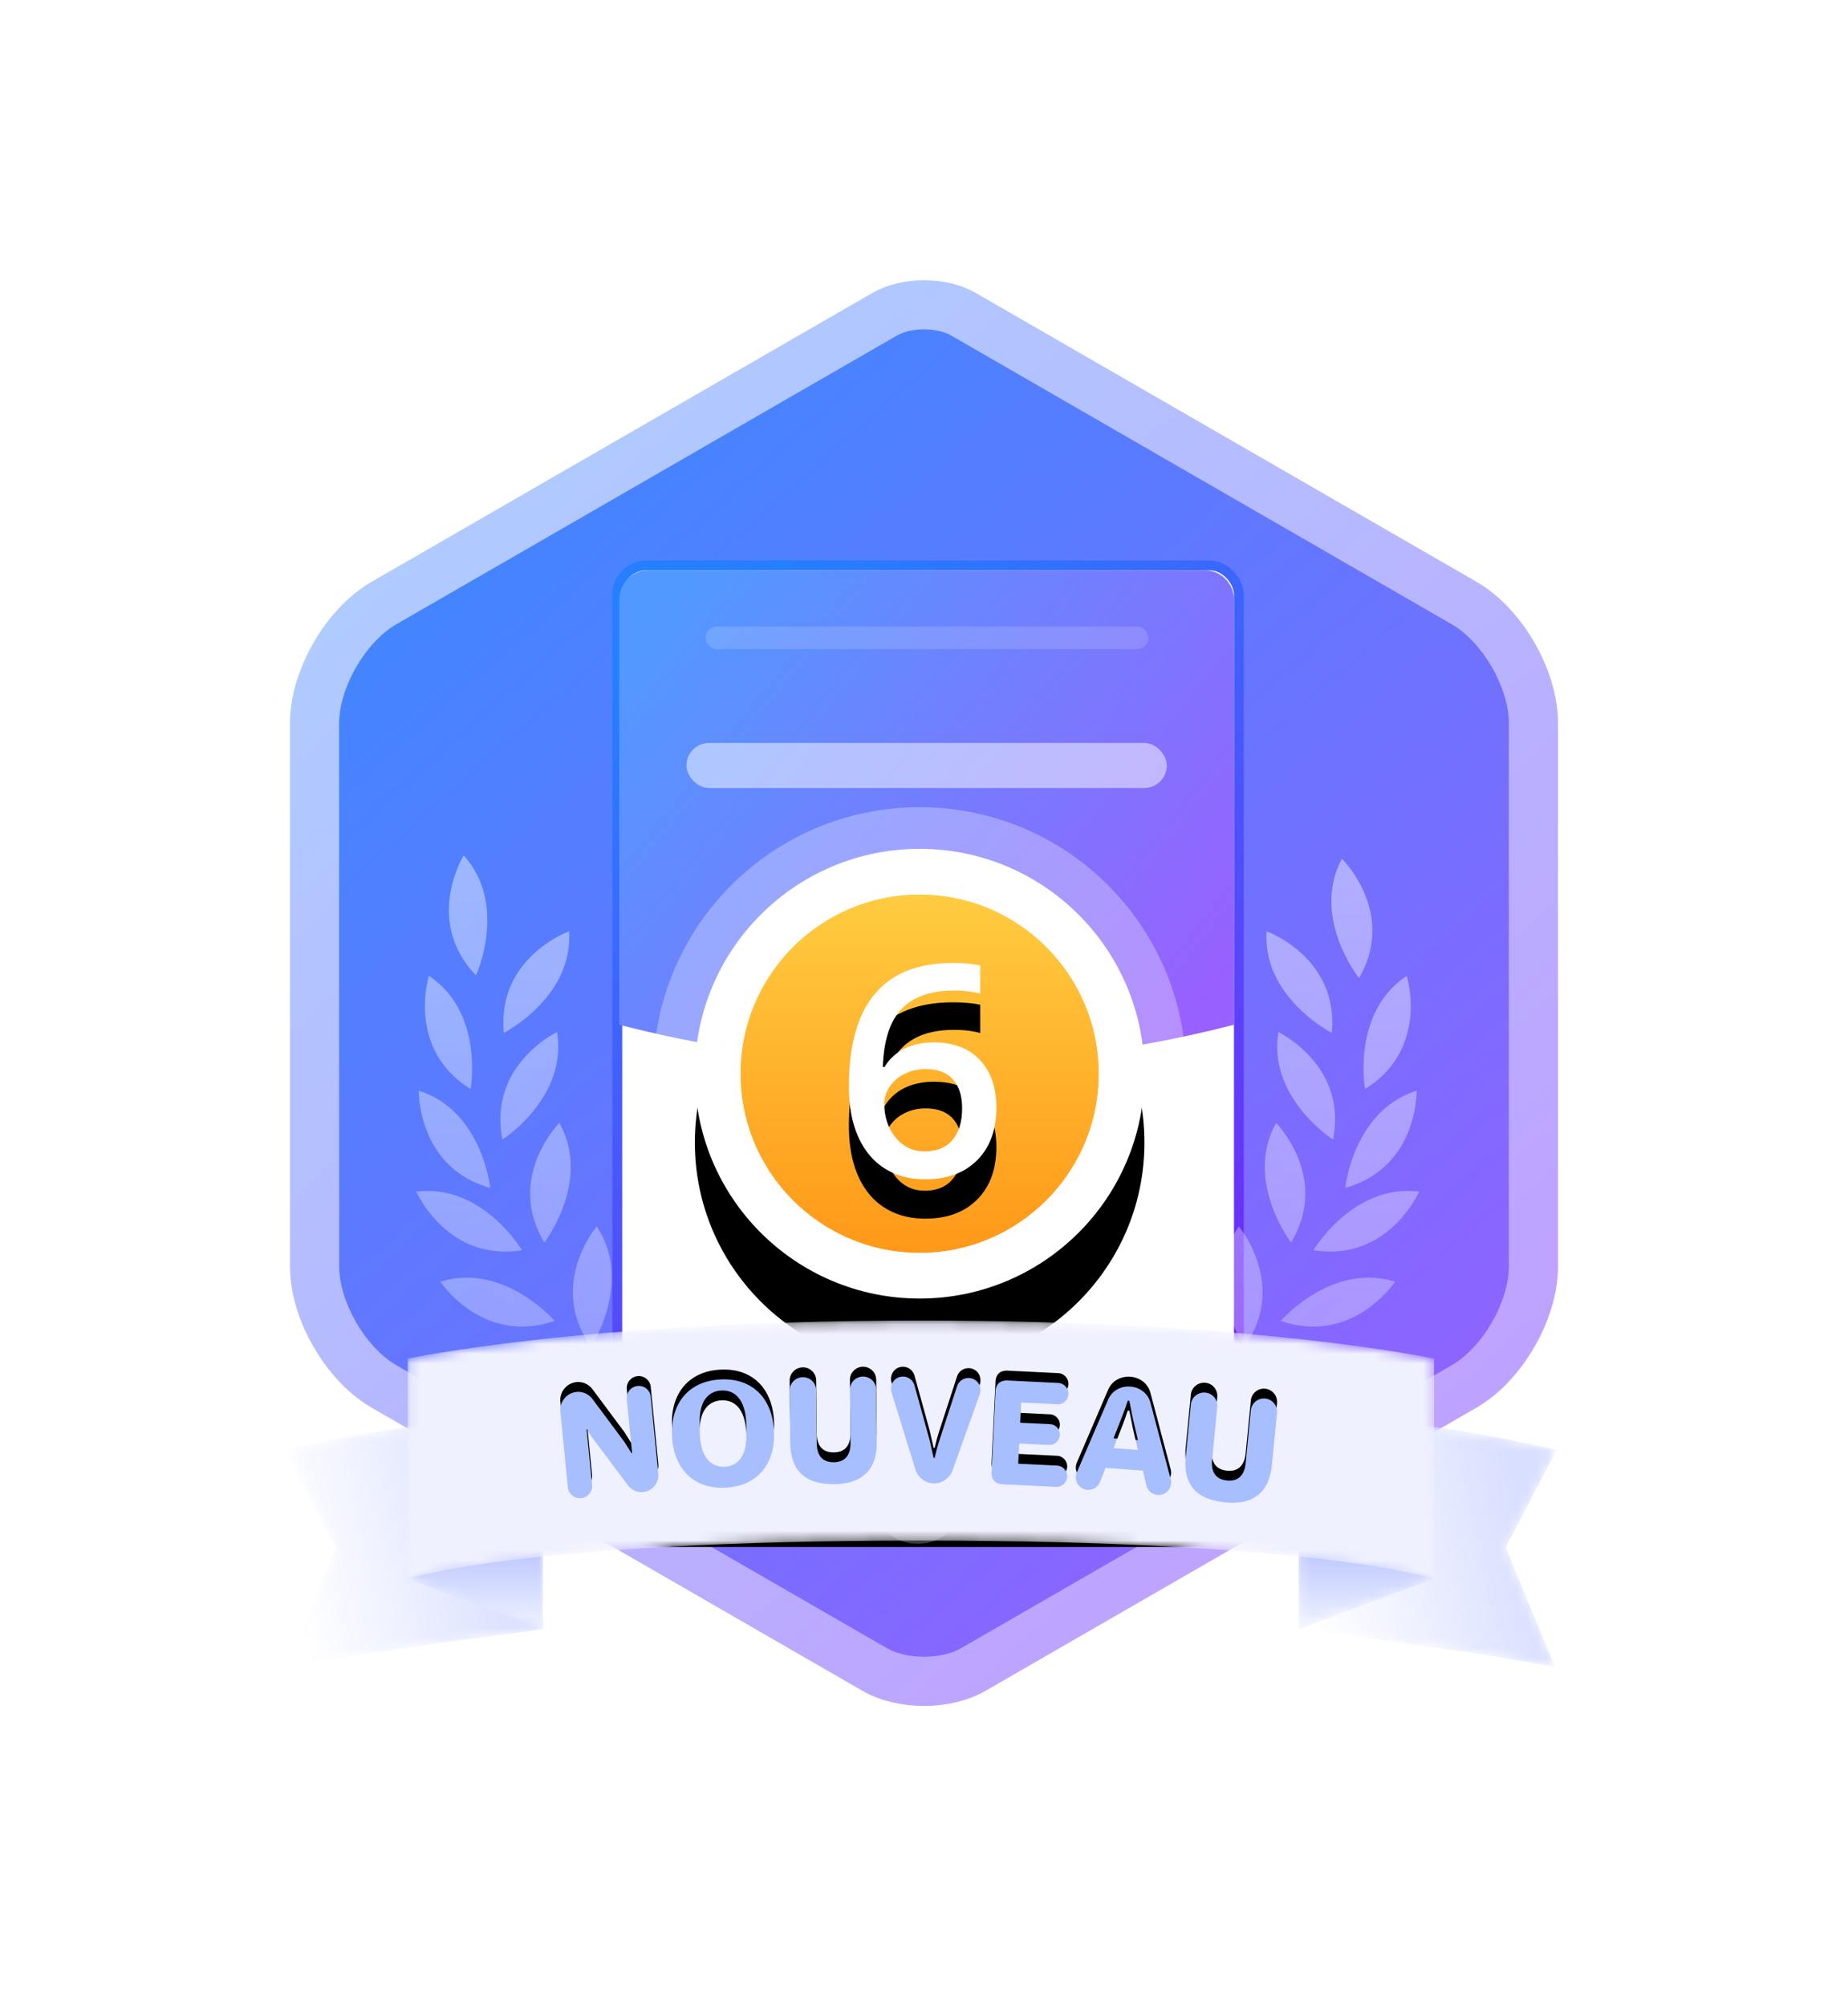 <svg xmlns="http://www.w3.org/2000/svg" xmlns:xlink="http://www.w3.org/1999/xlink" width="188" height="204" xmlns:v="https://vecta.io/nano"><style><![CDATA[.B{fill:#000}.C{fill:#fff}.D{fill:#a7beff}.E{fill-rule:nonzero}.F{fill:#f0f1ff}]]></style><defs><linearGradient x1="10.776%" y1="0%" x2="88.531%" y2="100%" id="A"><stop stop-color="#388aff" offset="0%"/><stop stop-color="#985fff" offset="100%"/></linearGradient><linearGradient x1="10.776%" y1="0%" x2="88.531%" y2="100%" id="B"><stop stop-color="#aed0ff" offset="0%"/><stop stop-color="#c09dff" offset="100%"/></linearGradient><path d="M66.005.954c-2.204-1.272-5.798-1.272-8 0l-50.95 29.38C3.167 32.577 0 38.06 0 42.546V97.79c0 4.494 3.167 9.97 7.055 12.212l49.944 28.802c1.382.795 3.192 1.197 5 1.197 1.8 0 3.62-.402 5.002-1.197L116.954 110c3.888-2.243 7.046-7.718 7.046-12.212V42.546c0-4.486-3.16-9.97-7.046-12.212L66.005.954z" id="C"/><filter x="-37.5%" y="-32.5%" width="175.0%" height="166.4%" id="D"><feMorphology radius="7.5" operator="dilate" in="SourceAlpha"/><feOffset dy="1"/><feGaussianBlur stdDeviation="9.5"/><feComposite in2="SourceAlpha" operator="out"/><feColorMatrix values="0 0 0 0 0.514   0 0 0 0 0.412   0 0 0 0 1  0 0 0 0.17 0"/></filter><linearGradient x1="25.733%" y1="0%" x2="73.838%" y2="100%" id="E"><stop stop-color="#257fff" offset="0%"/><stop stop-color="#7228f7" offset="100%"/></linearGradient><rect id="F" x=".298" width="62.235" height="89.332" rx="2.978"/><filter x="-25.7%" y="-11.2%" width="151.4%" height="135.8%" id="G"><feMorphology radius="1" operator="dilate" in="SourceAlpha"/><feOffset dy="6"/><feGaussianBlur stdDeviation="4"/><feComposite in2="SourceAlpha" operator="out"/><feColorMatrix values="0 0 0 0 0   0 0 0 0 0   0 0 0 0 0  0 0 0 0.1 0" result="D"/><feMorphology radius="1" operator="dilate" in="SourceAlpha"/><feOffset dy="4"/><feGaussianBlur stdDeviation="3"/><feComposite in2="SourceAlpha" operator="out"/><feColorMatrix values="0 0 0 0 0.047   0 0 0 0 0.086   0 0 0 0 0.227  0 0 0 0.1 0" result="H"/><feMerge><feMergeNode in="D"/><feMergeNode in="H"/></feMerge></filter><linearGradient x1="0%" y1="17.818%" x2="99.116%" y2="82.182%" id="H"><stop stop-color="#5199ff" offset="0%"/><stop stop-color="#9860fe" offset="100%"/></linearGradient><path d="M2.978 0h56.577a2.98 2.98 0 0 1 2.978 2.978v43.24c-10.2 2.634-20.62 3.95-31.266 3.95S10.2 48.85 0 46.218V2.978A2.98 2.98 0 0 1 2.978 0z" id="I"/><linearGradient x1="50%" y1="0%" x2="50%" y2="100%" id="J"><stop stop-color="#ffcf43" offset="0%"/><stop stop-color="#ff9516" offset="100%"/></linearGradient><circle id="K" cx="51.196" cy="27.196" r="22.869"/><filter x="-56.8%" y="-41.5%" width="213.7%" height="213.7%" id="L"><feOffset dy="7" in="SourceAlpha"/><feGaussianBlur stdDeviation="7.5"/><feComposite in2="SourceAlpha" operator="out"/><feColorMatrix values="0 0 0 0 0.945   0 0 0 0 0.541   0 0 0 0 0.255  0 0 0 0.32 0"/></filter><linearGradient x1="50%" y1="1.11022302e-14%" x2="50%" y2="143.445%" id="M"><stop stop-color="#fff" stop-opacity=".444" offset="0%"/><stop stop-color="#fff" stop-opacity=".142" offset="100%"/></linearGradient><path d="M51.764 38c2.236 0 4-.652 5.295-1.957S59 32.963 59 30.716c0-2.042-.56-3.66-1.677-4.85s-2.68-1.788-4.683-1.788c-1.158 0-2.165.217-3.02.652a4.8 4.8 0 0 0-1.994 1.839h0-.18c.1-2.716.745-4.7 1.934-5.92S52.343 18.8 54.7 18.8c1.007 0 1.893.107 2.66.322h0V16.25c-.765-.166-1.702-.25-2.8-.25C47.52 16 44 20.192 44 28.576c0 1.984.315 3.68.944 5.093s1.528 2.487 2.696 3.225S50.183 38 51.764 38zm-.06-2.843c-1.198 0-2.183-.47-2.953-1.414s-1.156-2.103-1.156-3.48c0-.577.186-1.14.56-1.693s.88-.987 1.526-1.304 1.35-.476 2.115-.476c1.24 0 2.168.352 2.787 1.055s.93 1.67.93 2.902c0 1.417-.33 2.506-.99 3.268s-1.6 1.143-2.817 1.143z" id="N"/><filter x="-56.7%" y="-29.5%" width="213.3%" height="177.3%" id="O"><feOffset dy="2" in="SourceAlpha"/><feGaussianBlur stdDeviation="2.5"/><feComposite in2="SourceAlpha" operator="out"/><feColorMatrix values="0 0 0 0 0   0 0 0 0 0   0 0 0 0 0  0 0 0 0.1 0" result="C"/><feOffset dy="2" in="SourceAlpha"/><feGaussianBlur stdDeviation="2.5"/><feComposite in2="SourceAlpha" operator="out"/><feColorMatrix values="0 0 0 0 0   0 0 0 0 0   0 0 0 0 0  0 0 0 0.07 0" result="F"/><feMerge><feMergeNode in="C"/><feMergeNode in="F"/></feMerge></filter><path d="M0 3.413l5.164 9.896L.144 25.5c6.74-1.434 26.103-3.866 26.103-3.866h0L25.673.4C24.637.3 23.514.24 22.337.24h0C12.918.24 0 3.413 0 3.413" id="P"/><linearGradient x1="87.305%" y1="41.065%" x2="0.693%" y2="58.683%" id="Q"><stop stop-color="#d9dfff" offset="0%"/><stop stop-color="#fff" offset="100%"/></linearGradient><path id="R" d="M4.893 14.04L.178 16.77l13.77 5.163V.134z"/><linearGradient x1="50%" y1="57.864%" x2="50%" y2="94.377%" id="S"><stop stop-color="#b5c0ff" offset="0%"/><stop stop-color="#e8edff" offset="100%"/></linearGradient><path d="M.78.386L.206 21.62s19.362 2.43 26.102 3.866h0l-5.02-12.19 5.163-9.896S13.533.225 4.114.225h0c-1.178 0-2.3.05-3.336.16" id="T"/><linearGradient x1="87.305%" y1="41.065%" x2="0.693%" y2="58.683%" id="U"><stop stop-color="#d9dfff" offset="0%"/><stop stop-color="#fff" offset="100%"/></linearGradient><path id="V" d="M.206 21.92l13.77-5.163-4.715-2.732L.206.12z"/><path d="M52.384.118C17.963.118.178 4 .178 4h0v22.374s11.76-3.873 52.206-3.873h0c40.445 0 52.206 3.873 52.206 3.873h0V4S86.805.118 52.384.118z" id="W"/><path d="M8.442 11.746a1.71 1.71 0 0 0 1.528-1.86l-.768-7.83A1.22 1.22 0 0 0 7.872.957c-.68.067-1.17.664-1.105 1.338l.537 5.483-.068.007-.716-1.14-3.243-4.353c-.356-.48-.977-.8-1.63-.726A1.83 1.83 0 0 0 .009 3.561l.755 7.7c.065.667.678 1.17 1.365 1.103.667-.065 1.17-.678 1.105-1.345L2.68 5.38l.068-.007c.212.412.4.7.746 1.163l3.398 4.537a1.72 1.72 0 0 0 1.55.672z" id="X"/><filter x="-50.1%" y="-52.5%" width="200.2%" height="187.6%" id="Y"><feOffset dy="-1" in="SourceAlpha"/><feGaussianBlur stdDeviation="1.5"/><feColorMatrix values="0 0 0 0 0   0 0 0 0 0   0 0 0 0 0  0 0 0 0.05 0"/></filter><path d="M16.817 11.303c3.243-.164 5.092-2.448 4.924-5.773-.168-3.318-2.196-5.4-5.453-5.234-3.243.164-5.09 2.46-4.924 5.76.168 3.325 2.197 5.413 5.454 5.248z" id="Z"/><filter x="-48.1%" y="-54.4%" width="196.2%" height="190.7%" id="a"><feOffset dy="-1" in="SourceAlpha"/><feGaussianBlur stdDeviation="1.5"/><feColorMatrix values="0 0 0 0 0   0 0 0 0 0   0 0 0 0 0  0 0 0 0.05 0"/></filter><path d="M16.723 9.172c-1.338.068-2.412-.87-2.533-3.26s.854-3.424 2.192-3.492c1.345-.068 2.412.864 2.533 3.253s-.846 3.43-2.19 3.5z" id="b"/><filter x="-105.4%" y="-88.8%" width="310.8%" height="248.0%" id="c"><feOffset dy="-1" in="SourceAlpha"/><feGaussianBlur stdDeviation="1.5"/><feColorMatrix values="0 0 0 0 0   0 0 0 0 0   0 0 0 0 0  0 0 0 0.05 0"/></filter><path d="M27.872 10.942c3.24-.035 4.348-1.865 4.322-4.306l-.057-5.318A1.34 1.34 0 0 0 30.783 0a1.34 1.34 0 0 0-1.319 1.347l.058 5.4c.012 1.135-.464 1.953-1.688 1.967-1.23.013-1.73-.754-1.744-1.93l-.058-5.386C26.025.653 25.417.058 24.68.066c-.76.008-1.354.616-1.346 1.36L23.4 6.73c.027 2.48 1.14 4.247 4.482 4.21z" id="d"/><filter x="-56.4%" y="-54.8%" width="212.8%" height="191.4%" id="e"><feOffset dy="-1" in="SourceAlpha"/><feGaussianBlur stdDeviation="1.5"/><feColorMatrix values="0 0 0 0 0   0 0 0 0 0   0 0 0 0 0  0 0 0 0.05 0"/></filter><path d="M37.985 10.867c.895.02 1.653-.566 1.937-1.367l2.758-7.715a1.25 1.25 0 0 0 .063-.388c.014-.636-.466-1.234-1.2-1.25a1.22 1.22 0 0 0-1.181.843l-1.8 5.52c-.242.74-.393 1.407-.475 1.754l-.11-.002-.4-1.773L36.032.897c-.146-.502-.596-.88-1.143-.893-.73-.016-1.23.562-1.243 1.197a1.25 1.25 0 0 0 .046.391l2.423 7.826c.25.812.974 1.43 1.87 1.45z" id="f"/><filter x="-55.0%" y="-55.2%" width="209.9%" height="192.0%" id="g"><feOffset dy="-1" in="SourceAlpha"/><feGaussianBlur stdDeviation="1.5"/><feColorMatrix values="0 0 0 0 0   0 0 0 0 0   0 0 0 0 0  0 0 0 0.05 0"/></filter><path d="M50.432 11.222c.587.028 1.103-.44 1.132-1.04.028-.587-.44-1.096-1.027-1.124l-3.953-.192.1-2.055 3.032.147c.574.028 1.075-.427 1.103-1.014.028-.574-.427-1.075-1-1.102l-3.032-.147.1-2.055 3.673.178c.587.028 1.102-.432 1.13-1.02A1.09 1.09 0 0 0 50.664.652l-5.14-.25c-.772-.037-1.215.36-1.252 1.13l-.397 8.18c-.037.772.366 1.21 1.137 1.246l5.42.263z" id="h"/><filter x="-63.9%" y="-55.4%" width="227.9%" height="192.4%" id="i"><feOffset dy="-1" in="SourceAlpha"/><feGaussianBlur stdDeviation="1.5"/><feColorMatrix values="0 0 0 0 0   0 0 0 0 0   0 0 0 0 0  0 0 0 0.05 0"/></filter><path d="M60.77 12.047a1.28 1.28 0 0 0 1.368-1.174c.01-.136-.007-.282-.038-.42l-2.065-7.795c-.23-.887-1.01-1.562-2.045-1.638-1.03-.076-1.9.477-2.256 1.32L52.548 9.75c-.05.133-.09.274-.1.41-.05.695.473 1.3 1.175 1.36.573.042 1.09-.297 1.278-.8l.57-1.432 3.797.28.35 1.5a1.28 1.28 0 0 0 1.149.969z" id="j"/><filter x="-51.6%" y="-54.4%" width="203.2%" height="190.6%" id="k"><feOffset dy="-1" in="SourceAlpha"/><feGaussianBlur stdDeviation="1.5"/><feColorMatrix values="0 0 0 0 0   0 0 0 0 0   0 0 0 0 0  0 0 0 0.05 0"/></filter><path d="M58.762 7.464l-2.482-.183.825-2.085a29.82 29.82 0 0 0 .621-1.736l.164.012.36 1.81.51 2.183z" id="l"/><filter x="-201.5%" y="-149.9%" width="503.0%" height="349.8%" id="m"><feOffset dy="-1" in="SourceAlpha"/><feGaussianBlur stdDeviation="1.5"/><feColorMatrix values="0 0 0 0 0   0 0 0 0 0   0 0 0 0 0  0 0 0 0.05 0"/></filter><path d="M67.63 12.8c3.225.316 4.525-1.384 4.763-3.813l.518-5.293a1.34 1.34 0 0 0-1.204-1.457 1.34 1.34 0 0 0-1.457 1.197L69.724 8.8c-.11 1.13-.673 1.892-1.89 1.772-1.225-.12-1.64-.937-1.525-2.107l.525-5.36c.073-.742-.467-1.4-1.202-1.47-.755-.074-1.413.466-1.485 1.208l-.517 5.28c-.242 2.47.673 4.345 4 4.67z" id="n"/><filter x="-53.6%" y="-53.6%" width="207.2%" height="189.3%" id="o"><feOffset dy="-1" in="SourceAlpha"/><feGaussianBlur stdDeviation="1.5"/><feColorMatrix values="0 0 0 0 0   0 0 0 0 0   0 0 0 0 0  0 0 0 0.05 0"/></filter></defs><g transform="translate(29 31)" fill="none" fill-rule="evenodd"><g transform="translate(3)"><mask id="p" class="C"><use xlink:href="#C"/></mask><use filter="url(#D)" xlink:href="#C" class="B"/><use stroke="url(#B)" stroke-width="5" fill="url(#A)" xlink:href="#C" stroke-linejoin="bevel"/><g mask="url(#p)"><g transform="translate(10 27)"><g transform="translate(21)"><use filter="url(#G)" xlink:href="#F" class="B"/><rect stroke="url(#E)" x="-.202" y="-.5" width="63.235" height="90.332" rx="2.978" class="C"/><use fill="url(#H)" xlink:href="#I" class="E"/></g><g transform="translate(.301 23.941)"><g transform="translate(.061)"><g transform="translate(0 .061)"><circle opacity=".3" cx="51.196" cy="27.196" r="27.105" class="C E"/><use filter="url(#L)" xlink:href="#K" class="B"/><circle stroke="#fff" stroke-width="4.62" stroke-linejoin="square" fill="url(#J)" cx="51.196" cy="27.196" r="20.559"/><path d="M51.05 65.88c2.525 0 4.573 2.042 4.573 4.56S53.576 75 51.05 75c-.018 0-.034-.005-.052-.005s-.034.005-.052.005c-2.525 0-4.57-2.042-4.57-4.56s2.047-4.56 4.57-4.56c.018 0 .034.005.052.005s.034-.005.052-.005zm26.135 5.268S70.344 74.9 65.042 69.27c0 0 7.355-2.9 12.144 1.876zM36.958 69.27c-5.302 5.63-12.144 1.876-12.144 1.876 4.79-4.777 12.144-1.876 12.144-1.876zm50.018-3.242s-6.52 4.284-12.254-.908c0 0 7.1-3.475 12.254.908zm-59.697-.91c-5.734 5.193-12.255.908-12.255.908 5.154-4.383 12.255-.908 12.255-.908zm46.987-8.85s-.304 7.552-7.55 9.326l-.334.077.004-.024c.086-.472 1.518-7.81 7.88-9.38zm-46.53 0c6.363 1.57 7.795 8.907 7.88 9.38l.004.024c-7.572-1.62-7.885-9.402-7.885-9.402zm-6.647 3.846c-6.947 3.413-12.03-2.5-12.03-2.5 6.166-2.795 12.03 2.5 12.03 2.5zm71.856-2.5s-5.084 5.912-12.03 2.5c0 0 5.864-5.293 12.03-2.5zM22.64 48.575c4.376 4.2 2.623 10.558 2.208 11.842l-.037.11-.042.12C19.26 55.69 22.354 49.15 22.623 48.6l.018-.036zm56.72 0l.008.016c.186.366 3.454 7.028-2.138 12.057 0 0-2.756-7.395 2.13-12.073zm-61.018-5.848c3.743 5.63-.568 12.245-.568 12.245-4.48-6.302.568-12.245.568-12.245zm65.316 0s5.047 5.943.568 12.245c0 0-4.31-6.614-.568-12.245zm15.902 5.627s-4.3 6.5-11.622 3.984c0 0 5.153-5.985 11.622-3.984zm-85.498 3.984C6.74 54.855 2.44 48.353 2.44 48.353c6.47-2 11.622 3.984 11.622 3.984zM102 39.193s-3.087 7.154-10.74 5.96c0 0 4.018-6.796 10.74-5.96zm-91.26 5.96C3.087 46.347 0 39.193 0 39.193c6.72-.836 10.74 5.96 10.74 5.96zm3.802-12.95c3.3 5.906-1.526 12.164-1.526 12.164-3.856-6.44 1.215-11.842 1.512-12.15l.013-.014zm72.917 0l.03.03c.43.452 5.294 5.79 1.496 12.133 0 0-4.816-6.258-1.526-12.164zm14.294-3.276v.076c-.004.808-.243 7.832-7.263 9.813 0 0 .806-7.848 7.262-9.888zm-101.506 0c6.457 2.04 7.263 9.888 7.263 9.888-6.912-1.95-7.25-8.8-7.263-9.77v-.118zm14.058-5.95C15.403 29.64 8.752 33.9 8.752 33.9c-1.493-7.58 5.553-10.936 5.553-10.936zm73.4 0S94.74 26.33 93.248 33.9c0 0-6.65-4.27-5.553-10.936zm13.044-5.73v.004l.01.034c.168.576 2.053 7.563-4.252 11.468 0 0-1.4-7.765 4.24-11.506zm-99.477 0c5.64 3.74 4.24 11.506 4.24 11.506-6.305-3.904-4.42-10.892-4.252-11.468l.01-.034v-.004zm14.257-4.526c.416 6.744-6.633 10.32-6.633 10.32-.717-7.692 6.633-10.32 6.633-10.32zm70.963 0s7.35 2.627 6.633 10.32c0 0-7.05-3.576-6.633-10.32zm7.658-7.38l.004.004.028.028c.444.45 5.395 5.696 1.715 12.103 0 0-4.93-6.17-1.746-12.134zM4.813 5c4.4 4.87 1.438 11.768 1.257 12.176l-.008.02C1.668 12.627 3.637 7.357 4.49 5.602l.083-.166a8.18 8.18 0 0 1 .174-.324l.05-.084.01-.016L4.813 5z" fill="url(#M)"/><circle stroke="#fff" stroke-width="1.787" cx="51.196" cy="27.196" r="19.117"/></g><g class="E"><use filter="url(#O)" xlink:href="#N" class="B"/><use xlink:href="#N" class="C"/></g></g></g><g class="C"><rect opacity=".15" x="29.781" y="5.726" width="45.048" height="2.291" rx="1.145"/><rect opacity=".5" x="27.834" y="17.561" width="48.866" height="4.581" rx="2.291"/></g></g></g><path d="M81 124c-2.2 0-4-1.8-4-4s1.8-4 4-4 4 1.8 4 4-1.8 4-4 4zm0-6.1c-1.2 0-2.1 1-2.1 2.1 0 1.2 1 2.1 2.1 2.1 1.2 0 2.1-1 2.1-2.1 0-1.2-.9-2.1-2.1-2.1z" opacity=".25" mask="url(#p)" class="C E"/></g><g transform="translate(0 103)"><g transform="translate(0 10.082)"><mask id="q" class="C"><use xlink:href="#P"/></mask><path d="M0 3.413l5.164 9.896L.144 25.5c6.74-1.434 26.103-3.866 26.103-3.866h0L25.673.4C24.637.3 23.514.24 22.337.24h0C12.918.24 0 3.413 0 3.413" fill="url(#Q)" mask="url(#q)"/></g><g transform="translate(12.3 9.782)"><mask id="r" class="C"><use xlink:href="#R"/></mask><path fill="url(#S)" mask="url(#r)" d="M4.893 14.04L.178 16.77l13.77 5.163V.134z"/></g><g transform="translate(102.9 10.082)"><mask id="s" class="C"><use xlink:href="#T"/></mask><path d="M.78.386L.206 21.62s19.362 2.43 26.102 3.866h0l-5.02-12.19 5.163-9.896S13.533.225 4.114.225h0c-1.178 0-2.3.05-3.336.16" fill="url(#U)" mask="url(#s)"/></g><g transform="translate(102.9 9.782)"><mask id="t" class="C"><use xlink:href="#V"/></mask><path fill="url(#S)" mask="url(#t)" d="M.206 21.92l13.77-5.163-4.715-2.732L.206.12z"/></g><g transform="translate(12.3 .182)"><mask id="u" class="C"><use xlink:href="#W"/></mask><path d="M52.384.118C17.963.118.178 4 .178 4h0v22.374s11.76-3.873 52.206-3.873h0c40.445 0 52.206 3.873 52.206 3.873h0V4S86.805.118 52.384.118z" mask="url(#u)" class="F"/><g mask="url(#u)" class="E"><g transform="translate(15.7 5.818)"><use filter="url(#Y)" xlink:href="#X" class="B"/><use xlink:href="#X" class="D"/><use filter="url(#a)" xlink:href="#Z" class="B"/><use xlink:href="#Z" class="D"/><use filter="url(#c)" xlink:href="#b" class="B"/><use xlink:href="#b" class="F"/><use filter="url(#e)" xlink:href="#d" class="B"/><use xlink:href="#d" class="D"/><use filter="url(#g)" xlink:href="#f" class="B"/><use xlink:href="#f" class="D"/><use filter="url(#i)" xlink:href="#h" class="B"/><use xlink:href="#h" class="D"/><use filter="url(#k)" xlink:href="#j" class="B"/><use xlink:href="#j" class="D"/><use filter="url(#m)" xlink:href="#l" class="B"/><use xlink:href="#l" class="F"/><use filter="url(#o)" xlink:href="#n" class="B"/><use xlink:href="#n" class="D"/></g></g></g></g></g></svg>